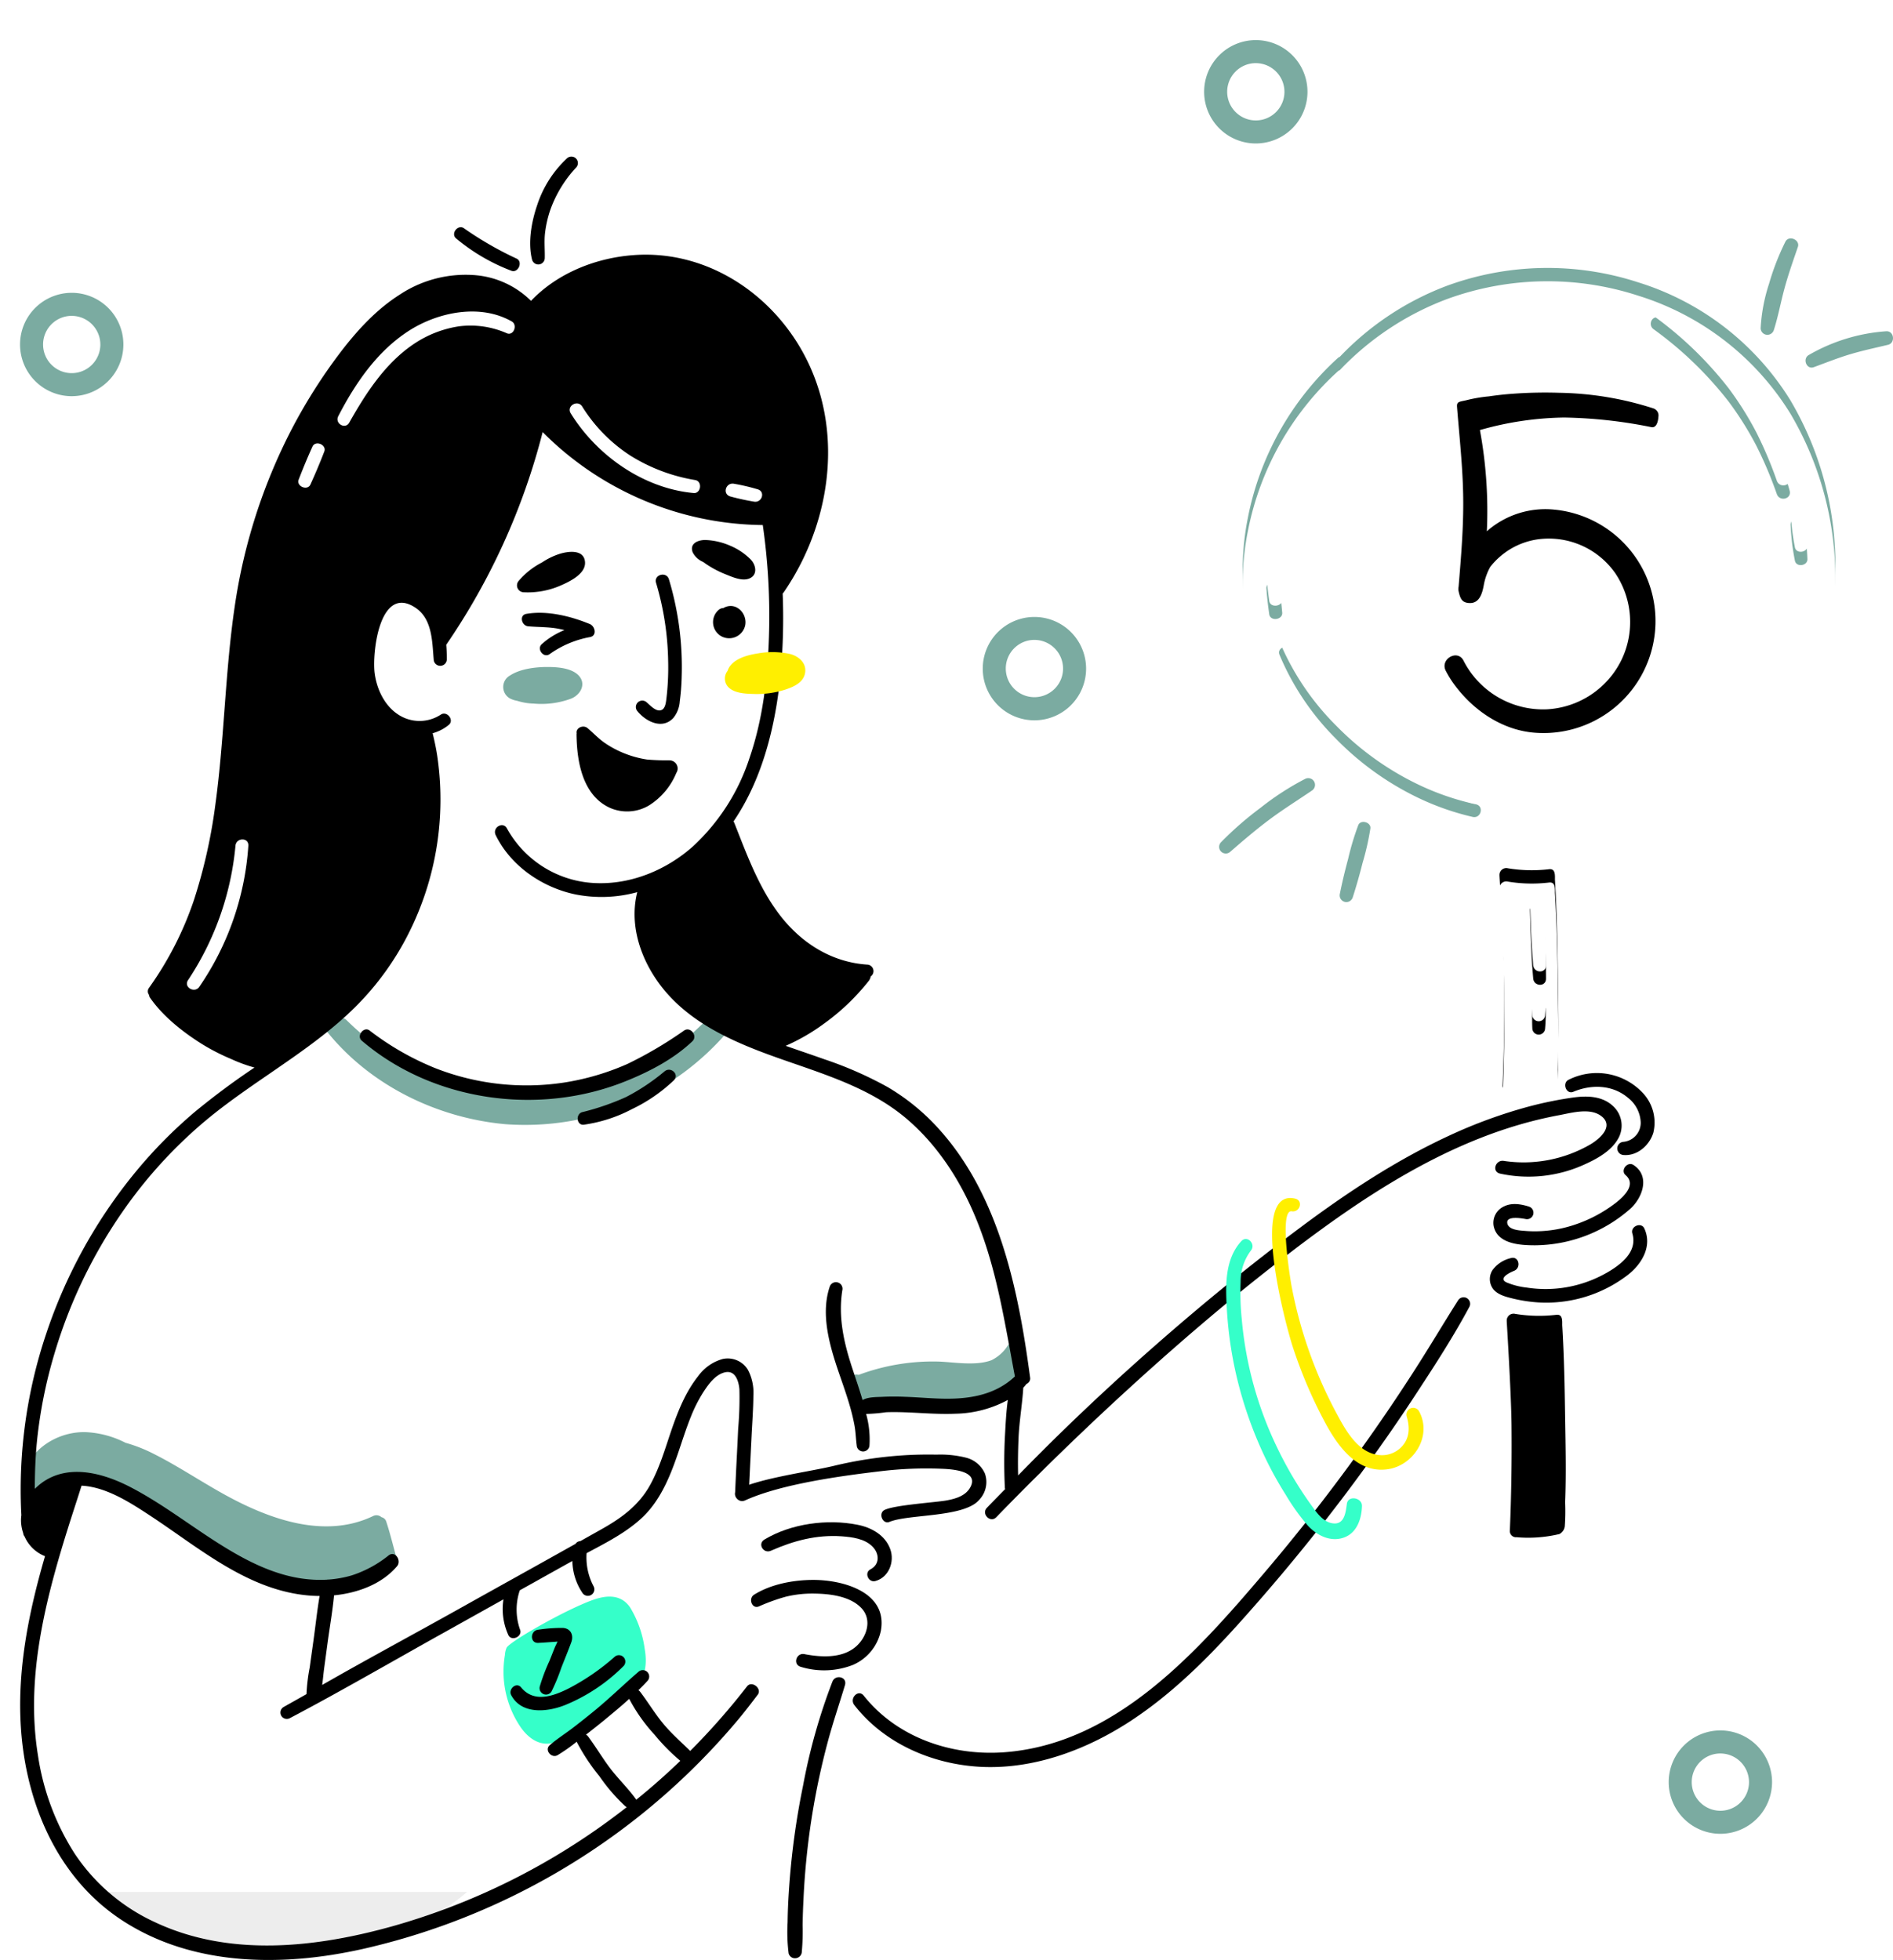 <svg xmlns="http://www.w3.org/2000/svg" xmlns:xlink="http://www.w3.org/1999/xlink" width="424.974" height="439.932" viewBox="0 0 424.974 439.932"><defs><style>.a{fill:#7baba1;}.b{fill:#fff;}.c{fill:#35ffc9;}.d{fill:#ededed;}.e{fill:#ffef00;}.f{filter:url(#l);}.g{filter:url(#j);}.h{filter:url(#h);}.i{filter:url(#f);}.j{filter:url(#d);}.k{filter:url(#a);}</style><filter id="a" x="279.002" y="60.146" width="133.005" height="131.064" filterUnits="userSpaceOnUse"><feOffset dy="3" input="SourceAlpha"/><feGaussianBlur stdDeviation="3" result="b"/><feFlood flood-opacity="0.251" result="c"/><feComposite operator="out" in="SourceGraphic" in2="b"/><feComposite operator="in" in="c"/><feComposite operator="in" in2="SourceGraphic"/></filter><filter id="d" x="370.118" y="383.911" width="32.203" height="32.203" filterUnits="userSpaceOnUse"><feOffset dy="3" input="SourceAlpha"/><feGaussianBlur stdDeviation="1.5" result="e"/><feFlood flood-opacity="0.161"/><feComposite operator="in" in2="e"/><feComposite in="SourceGraphic"/></filter><filter id="f" x="0" y="61.228" width="32.203" height="32.203" filterUnits="userSpaceOnUse"><feOffset dy="3" input="SourceAlpha"/><feGaussianBlur stdDeviation="1.5" result="g"/><feFlood flood-opacity="0.161"/><feComposite operator="in" in2="g"/><feComposite in="SourceGraphic"/></filter><filter id="h" x="261.331" y="0" width="41.203" height="41.203" filterUnits="userSpaceOnUse"><feOffset dy="3" input="SourceAlpha"/><feGaussianBlur stdDeviation="3" result="i"/><feFlood flood-opacity="0.161"/><feComposite operator="in" in2="i"/><feComposite in="SourceGraphic"/></filter><filter id="j" x="211.635" y="129.475" width="41.203" height="41.203" filterUnits="userSpaceOnUse"><feOffset dy="3" input="SourceAlpha"/><feGaussianBlur stdDeviation="3" result="k"/><feFlood flood-opacity="0.161"/><feComposite operator="in" in2="k"/><feComposite in="SourceGraphic"/></filter><filter id="l" x="336.625" y="194.858" width="13.238" height="50.259" filterUnits="userSpaceOnUse"><feOffset dy="3" input="SourceAlpha"/><feGaussianBlur stdDeviation="3" result="m"/><feFlood flood-opacity="0.161" result="n"/><feComposite operator="out" in="SourceGraphic" in2="m"/><feComposite operator="in" in="n"/><feComposite operator="in" in2="SourceGraphic"/></filter></defs><g transform="translate(-190.4 -121.399)"><g transform="translate(194.9 174.914)"><path class="a" d="M563.294,971.9a70.546,70.546,0,0,1-6.052,8.764,1.7,1.7,0,0,0-1.708.251c-2.386,1.934-4.47,4.219-6.906,6.152a54.13,54.13,0,0,1-7.282,4.872,57.079,57.079,0,0,1-16.624,6.228,55.956,55.956,0,0,1-35.081-4.369,60.127,60.127,0,0,1-16.5-11.6,1.435,1.435,0,0,0-2.36.477c-1.281-.9-2.913.979-1.833,2.335,9.693,11.928,24.584,19.16,39.777,20.566a59.89,59.89,0,0,0,50.549-21.42,45.392,45.392,0,0,0,6.654-10.7C566.76,971.7,564.324,970.14,563.294,971.9Z" transform="translate(-399.869 -806.768)"/><path class="a" d="M969.292,1303.883a9.13,9.13,0,0,1-3.591,3.189c-3.641,1.381-8.714.377-12.129.3a47.791,47.791,0,0,0-17.679,2.988c-.125-.025-.251-.025-.377-.05a1.452,1.452,0,0,0-1.457.778,1.854,1.854,0,0,0-1.055,2.16,2.01,2.01,0,0,0,1.281,1.306,5.714,5.714,0,0,0,.929,1.607,1.449,1.449,0,0,0,.527.5,5.228,5.228,0,0,0,4.821.653,24.665,24.665,0,0,1,5.55-1.08,52.192,52.192,0,0,1,5.6.2c3.666.251,7.383.427,10.949-.628.4-.126.8-.251,1.18-.4a11.114,11.114,0,0,0,1.205-.377,14.186,14.186,0,0,0,6.73-4.972,1.716,1.716,0,0,0-.5-2.411,11.16,11.16,0,0,0,1.306-1.858C973.837,1303.657,970.623,1301.8,969.292,1303.883Z" transform="translate(-747.608 -1055.283)"/><path class="a" d="M280.927,1411.75c-.753-2.687-1.406-5.424-2.285-8.086a1.445,1.445,0,0,0-1.08-1,1.674,1.674,0,0,0-1.883-.251c-11,5.273-23.529.6-33.423-4.872-5.273-2.913-10.3-6.3-15.67-9.015a34.086,34.086,0,0,0-6.479-2.561,21.682,21.682,0,0,0-8.864-2.386c-7.157-.251-14.69,5.047-14.288,12.782.075,1.532,2.26,2.36,3.064.829l.377-.678a1.071,1.071,0,0,0,.276-.3c3.616-4.8,10.773-2.009,15.142-.075a147.212,147.212,0,0,1,15.494,8.488,120.756,120.756,0,0,0,12.732,6.78,1.416,1.416,0,0,0,.4.728c3.742,3.566,9.417,5.474,14.69,5.826,7.132,1.682,15.167-.427,21.094-4.445A1.625,1.625,0,0,0,280.927,1411.75Z" transform="translate(-196.427 -1115.638)"/><path class="a" d="M1756.549,317.364a56.067,56.067,0,0,0-3.666,9.442,38.645,38.645,0,0,0-1.883,9.969,1.515,1.515,0,0,0,2.963.4c.979-3.064,1.557-6.3,2.411-9.417s1.934-6.177,2.988-9.241C1759.889,316.912,1757.328,315.807,1756.549,317.364Z" transform="translate(-1360.24 -316.614)"/><path class="a" d="M1809.274,399.592a40.256,40.256,0,0,0-17.427,5.349c-1.406.829-.477,3.315,1.155,2.712,2.737-1,5.424-2.084,8.211-2.913s5.625-1.431,8.463-2.109C1811.358,402.229,1811.057,399.492,1809.274,399.592Z" transform="translate(-1390.314 -378.753)"/><path class="a" d="M1286.078,799.156a61.477,61.477,0,0,0-9.969,6.454,75.2,75.2,0,0,0-8.94,7.785,1.492,1.492,0,0,0,2.109,2.109c2.888-2.511,5.8-5,8.864-7.282s6.3-4.294,9.467-6.454A1.516,1.516,0,0,0,1286.078,799.156Z" transform="translate(-997.572 -677.846)"/><path class="a" d="M1378.835,838.894a60.372,60.372,0,0,0-2.285,7.609c-.7,2.586-1.331,5.2-1.858,7.835a1.5,1.5,0,0,0,2.888.8c.829-2.561,1.557-5.148,2.21-7.734a58.753,58.753,0,0,0,1.758-7.759C1381.723,838.241,1379.387,837.588,1378.835,838.894Z" transform="translate(-1078.401 -707.213)"/><g data-type="innerShadowGroup"><path class="a" d="M1410.97,372.723a61.551,61.551,0,0,0-34.152-26.467,65.7,65.7,0,0,0-42.991.778,64.567,64.567,0,0,0-24.006,15.921,1.572,1.572,0,0,0-.5.326,65.408,65.408,0,0,0-20.164,35.909,59.545,59.545,0,0,0,5.776,39.5,68.865,68.865,0,0,0,69.684,34.729,69.784,69.784,0,0,0,37.441-17.427c11.3-10.471,17.3-24.634,18.658-39.224A72.663,72.663,0,0,0,1410.97,372.723Zm-116.994,45.05c-.276-1.934-.5-3.867-.628-5.826-.1-1.607,2.586-1.984,2.838-.377.3,1.934.527,3.867.7,5.826C1297.014,419.029,1294.227,419.405,1293.976,417.773Zm45.678,45.477a59.164,59.164,0,0,1-12.255-4.294,65.258,65.258,0,0,1-18.407-13.209,58.64,58.64,0,0,1-12.732-18.934c-.6-1.507,1.858-2.486,2.587-1.08a75.757,75.757,0,0,0,6.328,10.647,65.626,65.626,0,0,0,35.281,24.057C1342.24,460.94,1341.461,463.652,1339.653,463.25Zm68.278-72.447a90.314,90.314,0,0,0-4.62-10.9,73.127,73.127,0,0,0-6.2-9.869,82.286,82.286,0,0,0-16.875-16.272c-1.406-1.055-.176-3.365,1.406-2.411,6.981,4.244,12.983,10.346,17.879,16.825,4.872,6.454,9.115,13.987,11.275,21.822C1411.321,391.883,1408.584,392.561,1407.931,390.8Zm4.043,14.891a51.5,51.5,0,0,1-.954-8.086,1.412,1.412,0,0,1,2.762-.377,48.451,48.451,0,0,1,1,8.061C1414.912,406.925,1412.251,407.3,1411.974,405.695Z" transform="translate(-1013.53 -336.39)"/><g class="k" transform="matrix(1, 0, 0, 1, -4.5, -53.52)"><path class="b" d="M1410.97,372.723a61.551,61.551,0,0,0-34.152-26.467,65.7,65.7,0,0,0-42.991.778,64.567,64.567,0,0,0-24.006,15.921,1.572,1.572,0,0,0-.5.326,65.408,65.408,0,0,0-20.164,35.909,59.545,59.545,0,0,0,5.776,39.5,68.865,68.865,0,0,0,69.684,34.729,69.784,69.784,0,0,0,37.441-17.427c11.3-10.471,17.3-24.634,18.658-39.224A72.663,72.663,0,0,0,1410.97,372.723Zm-116.994,45.05c-.276-1.934-.5-3.867-.628-5.826-.1-1.607,2.586-1.984,2.838-.377.3,1.934.527,3.867.7,5.826C1297.014,419.029,1294.227,419.405,1293.976,417.773Zm45.678,45.477a59.164,59.164,0,0,1-12.255-4.294,65.258,65.258,0,0,1-18.407-13.209,58.64,58.64,0,0,1-12.732-18.934c-.6-1.507,1.858-2.486,2.587-1.08a75.757,75.757,0,0,0,6.328,10.647,65.626,65.626,0,0,0,35.281,24.057C1342.24,460.94,1341.461,463.652,1339.653,463.25Zm68.278-72.447a90.314,90.314,0,0,0-4.62-10.9,73.127,73.127,0,0,0-6.2-9.869,82.286,82.286,0,0,0-16.875-16.272c-1.406-1.055-.176-3.365,1.406-2.411,6.981,4.244,12.983,10.346,17.879,16.825,4.872,6.454,9.115,13.987,11.275,21.822C1411.321,391.883,1408.584,392.561,1407.931,390.8Zm4.043,14.891a51.5,51.5,0,0,1-.954-8.086,1.412,1.412,0,0,1,2.762-.377,48.451,48.451,0,0,1,1,8.061C1414.912,406.925,1412.251,407.3,1411.974,405.695Z" transform="translate(-1009.03 -282.88)"/></g></g><path class="a" d="M643.634,701.425c-1.758-1.632-5.047-1.758-7.307-1.733-2.561.05-5.751.477-7.935,1.909a2.944,2.944,0,0,0,.377,5.324,5.3,5.3,0,0,0,1.231.352,13.422,13.422,0,0,0,3.742.628,19.2,19.2,0,0,0,8.337-1.1C644.312,705.92,645.668,703.333,643.634,701.425Z" transform="translate(-518.403 -603.493)"/><g class="j" transform="matrix(1, 0, 0, 1, -4.5, -53.52)"><path class="a" d="M1680.4,1661.5a11.6,11.6,0,1,1,11.6-11.6A11.607,11.607,0,0,1,1680.4,1661.5Zm0-18.03a6.429,6.429,0,1,0,6.428,6.429A6.441,6.441,0,0,0,1680.4,1643.473Z" transform="translate(-1294.18 -1252.89)"/></g><g class="i" transform="matrix(1, 0, 0, 1, -4.5, -53.52)"><path class="a" d="M206.5,376.5a11.6,11.6,0,1,1,11.6-11.6A11.606,11.606,0,0,1,206.5,376.5Zm0-18.03a6.429,6.429,0,1,0,6.429,6.429A6.441,6.441,0,0,0,206.5,358.473Z" transform="translate(-190.4 -290.57)"/></g></g><g transform="translate(303.426 127.4)"><path class="c" d="M658.774,1542.3a24.1,24.1,0,0,0-3.264-9.241c-2.034-2.963-5.2-2.787-8.287-1.708-6.253,2.235-18.683,9.342-19.436,10.748a4.72,4.72,0,0,0-.377,1.632,22.118,22.118,0,0,0,3.641,16.373c1.883,2.612,4.646,4.395,7.885,3.114a24.087,24.087,0,0,0,4.294-2.586c1.632-1.1,3.265-2.21,4.9-3.34,2.813-1.908,6.077-3.641,8.463-6.077C659.05,1548.734,659.352,1545.569,658.774,1542.3Z" transform="translate(-627.078 -1178.264)"/><g class="h" transform="matrix(1, 0, 0, 1, -113.03, -6)"><path class="a" d="M1265.1,150.6a11.6,11.6,0,1,1,11.6-11.6A11.606,11.606,0,0,1,1265.1,150.6Zm0-18.03A6.429,6.429,0,1,0,1271.53,139,6.441,6.441,0,0,0,1265.1,132.573Z" transform="translate(-983.17 -121.4)"/></g><g class="g" transform="matrix(1, 0, 0, 1, -113.03, -6)"><path class="a" d="M1067.2,666.2a11.6,11.6,0,1,1,11.6-11.6A11.607,11.607,0,0,1,1067.2,666.2Zm0-18.055a6.429,6.429,0,1,0,6.428,6.429A6.441,6.441,0,0,0,1067.2,648.148Z" transform="translate(-834.97 -507.52)"/></g></g><g transform="translate(194.924 156.525)"><path class="d" d="M3811.456,12265h79.922s-37.465,34.359-82.816,0" transform="translate(-3791.064 -11875.465)"/><path d="M752.854,618.186c-.552-1.833-3.44-1.055-2.888.8a64.85,64.85,0,0,1,2.712,17.4,58.86,58.86,0,0,1-.4,8.663c-.1.753-.226,2.084-1.055,2.461-1.205.552-2.586-1.055-3.365-1.708a1.439,1.439,0,0,0-2.034,2.034c1.908,2.31,5.575,4.143,8.036,1.456a6.6,6.6,0,0,0,1.431-3.717,49.721,49.721,0,0,0,.427-5.449A68.268,68.268,0,0,0,752.854,618.186Z" transform="translate(-607.206 -523.285)"/><path d="M817.342,645.35a3.085,3.085,0,0,0-.578.276,1.682,1.682,0,0,0-1.08.427,3.634,3.634,0,0,0,.477,5.826,3.682,3.682,0,0,0,5.5-2.386C822.138,647.033,819.928,644.446,817.342,645.35Z" transform="translate(-658.887 -544.272)"/><path d="M654.469,599.142c-.151-3.039-3.867-2.511-5.8-1.883a15.6,15.6,0,0,0-3.842,1.883,17.108,17.108,0,0,0-5.223,4.118,1.542,1.542,0,0,0,1.08,2.586,18.427,18.427,0,0,0,8.287-1.507C650.979,603.461,654.595,601.753,654.469,599.142Z" transform="translate(-527.655 -508.033)"/><path d="M808.791,590.58a14.155,14.155,0,0,0-4.621-3.114,15.162,15.162,0,0,0-5.424-1.281c-1.632-.075-3.817.7-2.988,2.787a4.654,4.654,0,0,0,2.335,2.134,22.605,22.605,0,0,0,4.947,2.737c1.507.6,3.716,1.632,5.349,1C810.374,594.1,810,591.86,808.791,590.58Z" transform="translate(-644.762 -500.099)"/><path d="M658.783,653.77c-4.269-1.758-9.593-3.089-14.238-2.285-1.682.276-1.1,2.637.377,2.787,2.235.2,4.445.126,6.68.527.5.1.979.2,1.482.326a17.212,17.212,0,0,0-5.1,3.164c-1.18,1.08.377,3.164,1.733,2.26a22.59,22.59,0,0,1,9.04-3.842C660.465,656.432,659.988,654.272,658.783,653.77Z" transform="translate(-530.889 -548.825)"/><path d="M714.874,763.245a1.82,1.82,0,0,0-1.381-2.687.554.554,0,0,1-.2-.025,48.914,48.914,0,0,1-5.073-.176,22.9,22.9,0,0,1-4.947-1.331,22.233,22.233,0,0,1-4.52-2.386c-1.431-.979-2.561-2.235-3.892-3.34-1-.829-2.687,0-2.436,1.18a1.328,1.328,0,0,0-.025.326c.075,6.027,1.356,13.611,7.508,16.4a9.605,9.605,0,0,0,8.814-.578,15.619,15.619,0,0,0,6.077-7.257A.546.546,0,0,0,714.874,763.245Z" transform="translate(-567.494 -625.003)"/><path d="M571.463,1023.865a90.094,90.094,0,0,1-12.732,7.508,56.71,56.71,0,0,1-14.163,4.168,56.1,56.1,0,0,1-29.079-3.265,62.427,62.427,0,0,1-14.64-8.412c-1.306-.979-3.013,1.205-1.758,2.285,15.971,13.661,39.676,16.9,59.012,9.191,5.424-2.16,10.949-5,15.218-9.065C574.552,1025.1,572.919,1022.911,571.463,1023.865Z" transform="translate(-422.4 -827.69)"/><path d="M712.929,1060.028a46.467,46.467,0,0,1-8.663,5.776,56.255,56.255,0,0,1-9.844,3.39c-1.482.427-1.281,2.988.377,2.813a33,33,0,0,0,10.8-3.49,36.341,36.341,0,0,0,9.367-6.429C716.369,1060.756,714.36,1058.873,712.929,1060.028Z" transform="translate(-568.26 -854.687)"/><path d="M890.157,1407.889a6.321,6.321,0,0,0-4.369-3.591,23.488,23.488,0,0,0-6.479-.653c-2.586-.05-5.173,0-7.759.176a91.884,91.884,0,0,0-15.268,2.335c-5.751,1.381-16.1,2.687-21.47,5.2-1.733.8-.226,3.365,1.507,2.561,8.212-3.716,21.747-5.525,30.686-6.579a86,86,0,0,1,13.209-.527c2.059.075,8.663.326,6.7,4.093-1.03,1.984-3.29,2.637-5.324,3.013-2.386.452-11.8,1.03-13.987,2.16-1.431.728-.427,3.29,1.13,2.662,4.369-1.783,16.774-.954,20.139-4.947A5.77,5.77,0,0,0,890.157,1407.889Z" transform="translate(-673.57 -1112.272)"/><path d="M886.505,1470.216c-1.1-3.139-4.219-4.9-7.358-5.5-6.78-1.356-14.916-.276-20.893,3.315-1.632.979-.2,3.265,1.456,2.511,5.123-2.26,10.22-3.616,15.845-3.239,2.386.176,5.223.527,6.981,2.335,1.557,1.582,1.632,3.993-.477,5.073-1.482.753-.452,3.064,1.1,2.637C886.2,1476.519,887.51,1472.978,886.505,1470.216Z" transform="translate(-691.162 -1157.599)"/><path d="M862.433,1515.7c-4.445,0-9.542.929-13.359,3.34-1.306.829-.477,3.239,1.1,2.612a43.524,43.524,0,0,1,6.052-2.185,25.242,25.242,0,0,1,6.429-.7c3.491.05,8.111.578,10.622,3.34,2.361,2.586,1.13,6.4-1.256,8.513-3.089,2.737-7.86,2.461-11.627,1.733-1.833-.352-2.662,2.36-.778,2.863a17.823,17.823,0,0,0,11.652-.427,10.765,10.765,0,0,0,6.3-7.659C879.157,1518.437,869.087,1515.7,862.433,1515.7Z" transform="translate(-684.341 -1196.203)"/><path d="M656.721,1583.38a51.032,51.032,0,0,1-10.446,7.157c-3.465,1.708-7.684,3.164-10.522-.3-1.055-1.306-2.963.352-2.235,1.733,2.436,4.57,8.563,3.742,12.48,2.059a39.746,39.746,0,0,0,12.757-8.613A1.44,1.44,0,0,0,656.721,1583.38Z" transform="translate(-523.278 -1246.606)"/><path d="M891.018,1603.607a132.006,132.006,0,0,0-6.6,23.379,172.139,172.139,0,0,0-3.189,23.806c-.151,2.285-.251,4.545-.276,6.83a38.391,38.391,0,0,0,.226,7.006,1.473,1.473,0,0,0,1.657,1.08,1.513,1.513,0,0,0,1.306-1.481,51.317,51.317,0,0,0,.176-5.9c.025-1.959.1-3.942.2-5.9.176-3.917.5-7.835.954-11.752a164.768,164.768,0,0,1,4.47-23.429c1.155-4.344,2.612-8.563,3.892-12.857C894.358,1602.552,891.7,1601.95,891.018,1603.607Z" transform="translate(-708.658 -1261.309)"/><path d="M1075.212,1263.9c-3.365,5.3-6.554,10.7-9.944,15.946q-5.085,7.91-10.522,15.569-10.886,15.368-23.1,29.707c-15.067,17.7-33.248,38.22-58.108,40.153-11.853.929-24.208-3.214-31.741-12.706-1.205-1.507-3.265.6-2.109,2.109,6.755,8.714,17.653,13.359,28.5,13.886,12.129.578,24.132-4.018,34.1-10.672,10.471-6.981,19.16-16.222,27.4-25.639q12.845-14.615,24.333-30.385,6.366-8.7,12.254-17.729c4.018-6.127,8.01-12.33,11.476-18.783A1.463,1.463,0,0,0,1075.212,1263.9Z" transform="translate(-752.428 -1007.109)"/><path d="M1593.828,1067.207a14.122,14.122,0,0,0-16.85-3.038c-1.406.778-.427,3.315,1.13,2.662,4.043-1.708,8.814-1.607,12.3,1.356a7.378,7.378,0,0,1,2.838,5.55,4.29,4.29,0,0,1-3.842,4.319,1.483,1.483,0,0,0,0,2.963c3.089.251,5.826-2.185,6.68-5.022A9.688,9.688,0,0,0,1593.828,1067.207Z" transform="translate(-1229.434 -856.894)"/><path d="M1543.48,1144.171c-1.356-.879-3.013,1.205-1.758,2.285,2.787,2.411-1.256,5.575-3.139,6.906a31.145,31.145,0,0,1-9.166,4.495,27.842,27.842,0,0,1-10.07,1.13c-1.18-.1-3.792-.151-4.169-1.632-.477-1.883,3.239-1.205,4.068-1.055a1.448,1.448,0,0,0,.779-2.787c-1.858-.578-3.892-.929-5.7,0a4.061,4.061,0,0,0-2.235,4.319c.8,4.118,6.027,4.369,9.342,4.369a32.729,32.729,0,0,0,21.269-8.136C1545.489,1151.6,1547.322,1146.682,1543.48,1144.171Z" transform="translate(-1181.296 -917.812)"/><path d="M1543.619,1199.328c-.7-1.507-3.164-.452-2.687,1.13,1.08,3.641-1.758,6.3-4.57,8.111a27.771,27.771,0,0,1-9.191,3.767,27.454,27.454,0,0,1-9.919.276,16.3,16.3,0,0,1-4.6-1.18c-1.908-.929.854-2.235,1.733-2.586,1.708-.7,1.055-3.44-.779-2.838a7.037,7.037,0,0,0-4.018,2.612,3.693,3.693,0,0,0,.251,4.495c1.1,1.205,2.863,1.607,4.395,1.984a33.328,33.328,0,0,0,5.424.829,30.031,30.031,0,0,0,20.215-6.127C1543.041,1207.363,1545.477,1203.32,1543.619,1199.328Z" transform="translate(-1178.999 -958.73)"/><path d="M1537.108,1301.186c-.1-6.956-.226-13.912-.653-20.868.025-1.205.025-2.411-1.255-2.31a32.933,32.933,0,0,1-9.291-.2,1.535,1.535,0,0,0-1.909,1.456v.151c0,.3,1,15.921,1.08,23.479q.113,11.79-.377,23.58a1.372,1.372,0,0,0,1.557,1.456c.05,0,.125.025.176.025a30.3,30.3,0,0,0,9.392-.728,2.3,2.3,0,0,0,1.205-1.758,47.792,47.792,0,0,0,.076-5.374C1537.359,1313.817,1537.209,1307.464,1537.108,1301.186Z" transform="translate(-1190.267 -1018.025)"/><g data-type="innerShadowGroup"><path d="M1530.608,902.886c-.1-6.956-.226-13.912-.653-20.868.025-1.205.025-2.411-1.256-2.31a32.929,32.929,0,0,1-9.291-.2,1.535,1.535,0,0,0-1.909,1.456v.151c0,.3,1,15.921,1.08,23.479q.113,11.79-.377,23.58a1.372,1.372,0,0,0,1.557,1.456c.05,0,.126.025.176.025a30.3,30.3,0,0,0,9.392-.728,2.3,2.3,0,0,0,1.205-1.758,47.763,47.763,0,0,0,.075-5.374C1530.859,915.517,1530.683,909.164,1530.608,902.886Zm-2.863,9.567a1.432,1.432,0,0,1-2.863,0,35.778,35.778,0,0,1,.05-4.344,1.47,1.47,0,0,1,2.938,0A35.743,35.743,0,0,1,1527.746,912.453Zm-2.662-11.175c-.452-5.073-.578-10.2-.728-15.268-.05-1.909,2.838-1.883,2.963,0,.3,5.073.628,10.2.628,15.268C1527.972,903.162,1525.259,903.087,1525.084,901.279Z" transform="translate(-1185.4 -719.744)"/><g class="f" transform="matrix(1, 0, 0, 1, -4.52, -35.13)"><path class="b" d="M1530.608,902.886c-.1-6.956-.226-13.912-.653-20.868.025-1.205.025-2.411-1.256-2.31a32.929,32.929,0,0,1-9.291-.2,1.535,1.535,0,0,0-1.909,1.456v.151c0,.3,1,15.921,1.08,23.479q.113,11.79-.377,23.58a1.372,1.372,0,0,0,1.557,1.456c.05,0,.126.025.176.025a30.3,30.3,0,0,0,9.392-.728,2.3,2.3,0,0,0,1.205-1.758,47.763,47.763,0,0,0,.075-5.374C1530.859,915.517,1530.683,909.164,1530.608,902.886Zm-2.863,9.567a1.432,1.432,0,0,1-2.863,0,35.778,35.778,0,0,1,.05-4.344,1.47,1.47,0,0,1,2.938,0A35.743,35.743,0,0,1,1527.746,912.453Zm-2.662-11.175c-.452-5.073-.578-10.2-.728-15.268-.05-1.909,2.838-1.883,2.963,0,.3,5.073.628,10.2.628,15.268C1527.972,903.162,1525.259,903.087,1525.084,901.279Z" transform="translate(-1180.88 -684.62)"/></g></g><path d="M1514.825,462.167c1.23.226,1.557-1.406,1.607-2.687a1.682,1.682,0,0,0-1.18-1.532,72.487,72.487,0,0,0-21.094-3.49,99.36,99.36,0,0,0-10.6.226c-1.758.126-3.491.326-5.223.578a32.312,32.312,0,0,0-5.1.879c-1.582.352-2.134.3-2.034,1.507.527,6.7,1.281,13.384,1.381,20.139.1,6.78-.477,13.46-1.03,20.19a2.826,2.826,0,0,0-.05.779c.4,2.009.854,2.762,2.335,2.888,2.461.2,3.064-2.31,3.39-4.143a13.125,13.125,0,0,1,1.431-3.968,16.522,16.522,0,0,1,10.622-6.177,18.206,18.206,0,0,1,17.5,7.684,19.608,19.608,0,0,1,1.331,19.386A19.824,19.824,0,0,1,1491.4,525.5a20.038,20.038,0,0,1-18.758-10.949c-1.356-2.612-5.324-.3-3.968,2.31a23.121,23.121,0,0,0,1.733,2.838c4.545,6.3,11.2,10.5,18.181,11.049a25.134,25.134,0,0,0,4.42-50.072,19.867,19.867,0,0,0-14.715,4.52c-.126.126-.251.226-.4.352a99.779,99.779,0,0,0-1.557-22.726,72.114,72.114,0,0,1,18.934-2.812A106.764,106.764,0,0,1,1514.825,462.167Z" transform="translate(-1148.623 -401.418)"/><path d="M552.66,522.3c-2.436-2.335-5.826-2.411-8.99-1.984a85.374,85.374,0,0,0-9.718,1.959,110.279,110.279,0,0,0-18.256,6.655c-11.928,5.524-22.952,12.832-33.474,20.692-11.2,8.362-22.023,17.226-32.519,26.442-10.572,9.291-20.843,18.984-30.661,29.079-.075-2.863-.025-5.75.1-8.613.176-3.716.829-7.383,1.055-11.074.251-.276.5-.578.753-.879a1.28,1.28,0,0,0,.778-1.406c-2.637-19.738-6.981-41.233-20.968-56.325a48.577,48.577,0,0,0-11-8.864,84.751,84.751,0,0,0-14.163-6.228c-2.888-1.03-5.826-2.009-8.739-3.039a44.816,44.816,0,0,0,8.663-5.022,49.467,49.467,0,0,0,9.994-9.567,2.252,2.252,0,0,0,.427-.979,1.463,1.463,0,0,0-.8-2.662c-7.458-.5-13.862-4.269-18.633-9.919-5.3-6.3-8.161-14.238-11.15-21.8a1.274,1.274,0,0,0-.226-.4c7.157-10.471,9.994-23.856,10.848-36.437a137.577,137.577,0,0,0,.2-14.74,1.731,1.731,0,0,0,.276-.326c10.17-14.841,13.359-34.6,5.6-51.177-6.981-14.916-22.073-25.488-38.822-24.484-8.714.527-17.478,3.943-23.555,10.3a20.137,20.137,0,0,0-13.058-5.8,26.814,26.814,0,0,0-16.473,4.445c-5.349,3.415-9.643,8.161-13.46,13.184a121.8,121.8,0,0,0-10.773,17.051,125.869,125.869,0,0,0-12.732,39.6c-2.185,14.74-2.335,29.707-4.344,44.447a119.33,119.33,0,0,1-4.821,21.546,75.064,75.064,0,0,1-10.12,19.763,1.28,1.28,0,0,0,.025,1.532,1.5,1.5,0,0,0,.251.678c2.863,4.118,7.207,7.559,11.4,10.22a46.481,46.481,0,0,0,6.755,3.49,33.586,33.586,0,0,0,5.273,1.934,167.05,167.05,0,0,0-13.41,9.969,105.813,105.813,0,0,0-14.138,14.514A113.851,113.851,0,0,0,200.823,573.4a109.862,109.862,0,0,0-5.6,39.8c.025.3.025.578.05.854a8.092,8.092,0,0,0-.075,1.557,8.912,8.912,0,0,0,.477,2.461.188.188,0,0,0,.025.125,1.12,1.12,0,0,0,.276.628,8.317,8.317,0,0,0,4.6,4.445c-3.767,12.932-6.429,26.242-5.324,39.676,1.356,16.473,8.362,32.67,22.525,41.986,15.946,10.471,36.01,10.5,54.015,6.529a154.549,154.549,0,0,0,84.977-52.207c1.306-1.607,2.561-3.239,3.817-4.9,1.03-1.381-1.356-3.239-2.411-1.858a154.831,154.831,0,0,1-12.757,14.489c-1.909-1.883-3.917-3.641-5.675-5.675-2.059-2.386-3.641-5.073-5.525-7.559a1.6,1.6,0,0,0-.427-.4c.7-.678,1.381-1.356,2.034-2.084a1.439,1.439,0,0,0-2.034-2.034c-3.264,2.813-6.353,5.826-9.668,8.563q-2.524,2.072-5.123,4.068c-1.682,1.281-3.516,2.436-5.1,3.817-1.256,1.08.352,3.039,1.733,2.26a38.35,38.35,0,0,0,4.319-3.038,1.047,1.047,0,0,0,.1.251,45.028,45.028,0,0,0,4.972,7.483,40.523,40.523,0,0,0,5.826,6.755,1.424,1.424,0,0,0,.326.2c-2.762,2.16-5.575,4.219-8.463,6.177a151.861,151.861,0,0,1-43.87,20.491c-17.327,4.872-36.738,7.081-53.563-.829a43.366,43.366,0,0,1-18.105-15.494,56.16,56.16,0,0,1-8.186-22c-2.963-18.306,2.16-36.713,7.709-54.015.7-2.16,1.406-4.319,2.084-6.479,5.374.276,10.6,3.591,14.941,6.429,11.451,7.458,22.55,17.377,36.839,18.281.552.025,1.08.05,1.657.05-.552,3.265-.9,6.579-1.356,9.844-.276,2.034-.578,4.093-.854,6.152a40.709,40.709,0,0,0-.728,6.027c-.854.5-4.344,2.436-5.2,2.938a1.431,1.431,0,0,0,1.456,2.461c10.5-5.5,23.4-12.958,33.75-18.733,4.746-2.637,9.492-5.3,14.213-7.935a14.083,14.083,0,0,0,1.08,7.986c.678,1.507,3.189.427,2.662-1.13a13.493,13.493,0,0,1-.075-8.889c3.943-2.185,7.86-4.394,11.8-6.579a13.24,13.24,0,0,0,2.235,7.132A1.459,1.459,0,0,0,323.718,630a13.835,13.835,0,0,1-1.557-7.408c4.219-2.26,8.613-4.47,12.154-7.684,3.239-2.913,5.3-6.755,6.906-10.748s2.737-8.186,4.344-12.179a32.9,32.9,0,0,1,2.812-5.55c1.13-1.733,2.662-3.892,4.8-4.42,2.36-.578,3.139,1.959,3.29,3.817a78.851,78.851,0,0,1-.276,8.789c-.3,6.68-.4,7.558-.678,14.238-.075,1.984,2.963,1.959,3.064,0,.3-6.177.326-6.554.628-12.732.151-2.988.377-5.976.4-8.965a10.937,10.937,0,0,0-1.23-5.725A5.307,5.307,0,0,0,352.747,579a10.1,10.1,0,0,0-5.525,3.842c-2.838,3.566-4.52,7.81-6,12.079-1.431,4.194-2.662,8.513-4.821,12.405-2.536,4.545-6.378,7.358-10.848,9.869-1.582.9-3.189,1.783-4.771,2.687a1.452,1.452,0,0,0-1.13.628c-8.764,4.922-17.578,9.793-26.367,14.715-10.145,5.675-20.416,11.175-30.485,16.95.176-1.205.276-2.461.427-3.616.276-2.059.552-4.093.829-6.152.477-3.44,1.08-6.906,1.406-10.346,5.324-.527,10.723-2.511,14.138-6.529,1.055-1.23-.377-3.591-1.883-2.436a25.952,25.952,0,0,1-8.312,4.495,24.78,24.78,0,0,1-5.223.929,1.221,1.221,0,0,0-.3.025,27.185,27.185,0,0,1-4.043-.075c-7.307-.628-14.088-4.143-20.165-7.985-6.579-4.143-12.732-8.94-19.612-12.556-6.077-3.214-14.138-5.6-20.265-1.08a14.77,14.77,0,0,0-1.507,1.306c0-3.541.126-7.081.477-10.647a106.381,106.381,0,0,1,3.968-19.838,111.338,111.338,0,0,1,18.231-35.809A104.275,104.275,0,0,1,234.8,527.073c5.55-4.9,11.677-8.99,17.754-13.183,6.2-4.269,12.405-8.639,17.754-13.962a63.587,63.587,0,0,0,11.9-16.448,66.726,66.726,0,0,0,6.429-39.8c-.251-1.682-.6-3.315-1-4.972a.357.357,0,0,0-.05-.151,9.716,9.716,0,0,0,3.641-1.883c1.281-1.055-.4-3.214-1.783-2.31a8.693,8.693,0,0,1-9.643-.05c-3.038-2.009-4.746-5.675-5.223-9.216-.6-4.671,1.13-20.064,9.166-14.715,3.792,2.536,3.742,7.584,4.093,11.627a1.47,1.47,0,0,0,2.938,0c0-1.08-.025-2.185-.126-3.315a149.874,149.874,0,0,0,21.646-47.737,70.647,70.647,0,0,0,49.419,20.868,143.253,143.253,0,0,1,1.381,25.187c-.3,9.115-1.356,18.306-4.319,26.97a46.721,46.721,0,0,1-12.706,19.939c-6,5.349-13.987,8.663-22.1,8.262a23.786,23.786,0,0,1-19.687-12.254c-.9-1.682-3.34-.2-2.536,1.482,3.39,6.956,10.5,11.8,17.98,13.334a30.2,30.2,0,0,0,13.811-.527c-2.16,8.538,1.708,17.6,7.634,23.755,6.855,7.132,16.423,10.848,25.564,14.037,9.517,3.315,19.461,6.429,27.271,13.083,7.081,6.027,12.229,14.113,15.695,22.676,4.6,11.3,6.353,23.278,8.613,35.156-4.169,3.917-9.517,5-15.192,5-3.164,0-6.328-.327-9.492-.427q-2.486-.113-4.972,0c-1.406.075-3.29,0-4.545.728-.7-2.386-1.507-4.721-2.285-7.081-1.909-5.776-3.214-11.476-2.26-17.553a1.472,1.472,0,0,0-2.838-.779c-1.934,5.776-.251,12.28,1.582,17.854.954,2.863,2.009,5.7,2.863,8.613a45.15,45.15,0,0,1,1.1,4.495c.3,1.532.326,3.089.527,4.62a1.433,1.433,0,0,0,2.863,0,21.227,21.227,0,0,0-.753-7.056,37.422,37.422,0,0,0,4.445-.377c1.733-.075,3.49-.025,5.223.05,3.465.151,6.956.427,10.421.276a25.594,25.594,0,0,0,11.727-3.089c-.377,2.687-.5,5.474-.653,8.136-.2,3.817-.2,7.634-.025,11.451a1.173,1.173,0,0,0,.075.427c-.352.352-3.767,3.842-4.093,4.194-1.331,1.381.778,3.49,2.109,2.109,18.457-19.06,41.133-40.028,62.05-56.35,19.11-14.916,40-29.355,64.26-33.875,2.838-.527,7.006-1.758,9.542.226,2.863,2.235-.326,5.022-2.411,6.278a29.88,29.88,0,0,1-19.562,3.742c-1.833-.251-2.712,2.436-.778,2.863a30.209,30.209,0,0,0,19.06-2.109c2.712-1.231,5.675-2.863,7.282-5.474A5.938,5.938,0,0,0,552.66,522.3Zm-306.435-58.51a63.273,63.273,0,0,1-11,31.666c-1.055,1.557-3.591.1-2.536-1.482a65.356,65.356,0,0,0,10.647-30.184C243.512,461.959,246.325,461.909,246.224,463.792Zm81.311,207.195c-1.783-2.335-3.265-4.872-5.022-7.232a1.5,1.5,0,0,0-.477-.427c1.356-1.055,2.687-2.109,4.018-3.189,1.908-1.582,3.842-3.164,5.675-4.846a37.506,37.506,0,0,0,5.7,8.061A43.825,43.825,0,0,0,343.2,669.2c-3.164,3.064-6.479,5.976-9.894,8.739a1.691,1.691,0,0,0-.176-.276C331.427,675.331,329.318,673.3,327.535,670.987Zm-64.26-295.663c-.954,2.486-2.009,4.972-3.114,7.408-.678,1.482-3.214.4-2.637-1.1.954-2.486,1.984-4.972,3.089-7.408C261.316,372.713,263.852,373.818,263.275,375.324Zm40.982-26.543a20.245,20.245,0,0,0-10.748-1.557,24.73,24.73,0,0,0-10.22,4.018c-6.378,4.319-10.7,11.024-14.414,17.6-.9,1.607-3.315.176-2.461-1.456,3.817-7.383,8.739-14.59,15.845-19.16,6.579-4.219,16.021-6.152,23.128-2.084C306.718,346.948,305.763,349.409,304.257,348.781Zm41.936,35.859c-11.25-1.03-21.747-8.412-27.6-17.9-1-1.657,1.582-3.139,2.586-1.507a35.4,35.4,0,0,0,10.873,11.049,39.606,39.606,0,0,0,14.514,5.449C348.227,382.054,347.825,384.791,346.193,384.641Zm13.56,1.934a53.776,53.776,0,0,1-5.3-1.155c-1.883-.527-1.055-3.189.779-2.863a45.993,45.993,0,0,1,5.273,1.23C362.365,384.264,361.561,386.875,359.753,386.574Z" transform="translate(-194.996 -309.101)"/><path d="M596.931,313.624a76.547,76.547,0,0,1-11.8-6.805c-1.356-.929-3.013,1.205-1.758,2.285a43.388,43.388,0,0,0,12.405,7.257C597.333,316.964,598.463,314.3,596.931,313.624Z" transform="translate(-485.51 -290.718)"/><path d="M659.236,243.79a24.915,24.915,0,0,0-6.68,10.446c-1.281,3.717-2.16,8.463-1.155,12.355a1.451,1.451,0,0,0,2.838-.377c.05-1.858-.151-3.691.05-5.55a25.1,25.1,0,0,1,1.231-5.4,27.423,27.423,0,0,1,5.776-9.417A1.457,1.457,0,0,0,659.236,243.79Z" transform="translate(-536.465 -243.384)"/><path d="M659.509,1558.521a34.593,34.593,0,0,0-5.55.4c-1.858.176-1.934,3.064,0,2.963,1-.05,2.009-.125,3.013-.2.427-.025.879-.05,1.306-.1-.226.527-.5,1.055-.653,1.431-.4.979-.778,1.984-1.18,2.963a42.536,42.536,0,0,0-2.16,5.726,1.448,1.448,0,0,0,2.637,1.1,43.509,43.509,0,0,0,2.21-5.349c.753-1.909,1.532-3.792,2.235-5.7C661.944,1560.2,661.292,1558.646,659.509,1558.521Z" transform="translate(-537.641 -1228.251)"/></g><path class="e" d="M839.5,686.766a18.646,18.646,0,0,0-6.981-.1c-2.109.326-4.821.979-6.228,2.737a3.753,3.753,0,0,0-.653,1.205,2.792,2.792,0,0,0,.025,3.465c1.331,1.582,4.018,1.657,5.9,1.708a20.954,20.954,0,0,0,7.056-.979c1.783-.6,3.943-1.507,4.395-3.566C843.545,688.875,841.561,687.218,839.5,686.766Z" transform="translate(-471.91 -418.616)"/><path class="e" d="M1347.212,1222.151a1.517,1.517,0,0,0-2.762,1.155c.628,2.084.754,4.269-.527,6.152a6.081,6.081,0,0,1-5.148,2.612c-5.072-.151-7.985-5.524-10.07-9.417a99.171,99.171,0,0,1-10.12-28.728c-.3-1.682-2.787-17.051.075-16.6,1.833.3,2.662-2.386.778-2.838-10.522-2.461-2.009,28.8-.578,33.172a104.357,104.357,0,0,0,7.458,17.4c2.687,4.922,6.805,10.7,13.159,10.245C1345.756,1234.907,1350.4,1227.926,1347.212,1222.151Z" transform="translate(-838.268 -784.046)"/><path class="c" d="M1300.294,1270.383c-.251,1.808-.5,4.6-2.938,4.42-2.235-.151-3.742-2.285-4.922-3.917a84.735,84.735,0,0,1-7.734-12.983,82.836,82.836,0,0,1-8.01-29,57.46,57.46,0,0,1-.251-8.312,11.479,11.479,0,0,1,2.285-7.006c1.23-1.457-.8-3.591-2.135-2.135-3.767,4.118-3.541,10.07-3.239,15.293a87.731,87.731,0,0,0,2.787,17.478,90.906,90.906,0,0,0,6,16.2,81.787,81.787,0,0,0,4.42,7.935,47.438,47.438,0,0,0,4.947,6.906c2.034,2.235,5.148,3.817,8.186,2.687,2.913-1.08,3.917-4.269,3.993-7.106C1303.659,1268.977,1300.571,1268.45,1300.294,1270.383Z" transform="translate(-807.522 -811.461)"/></g></svg>